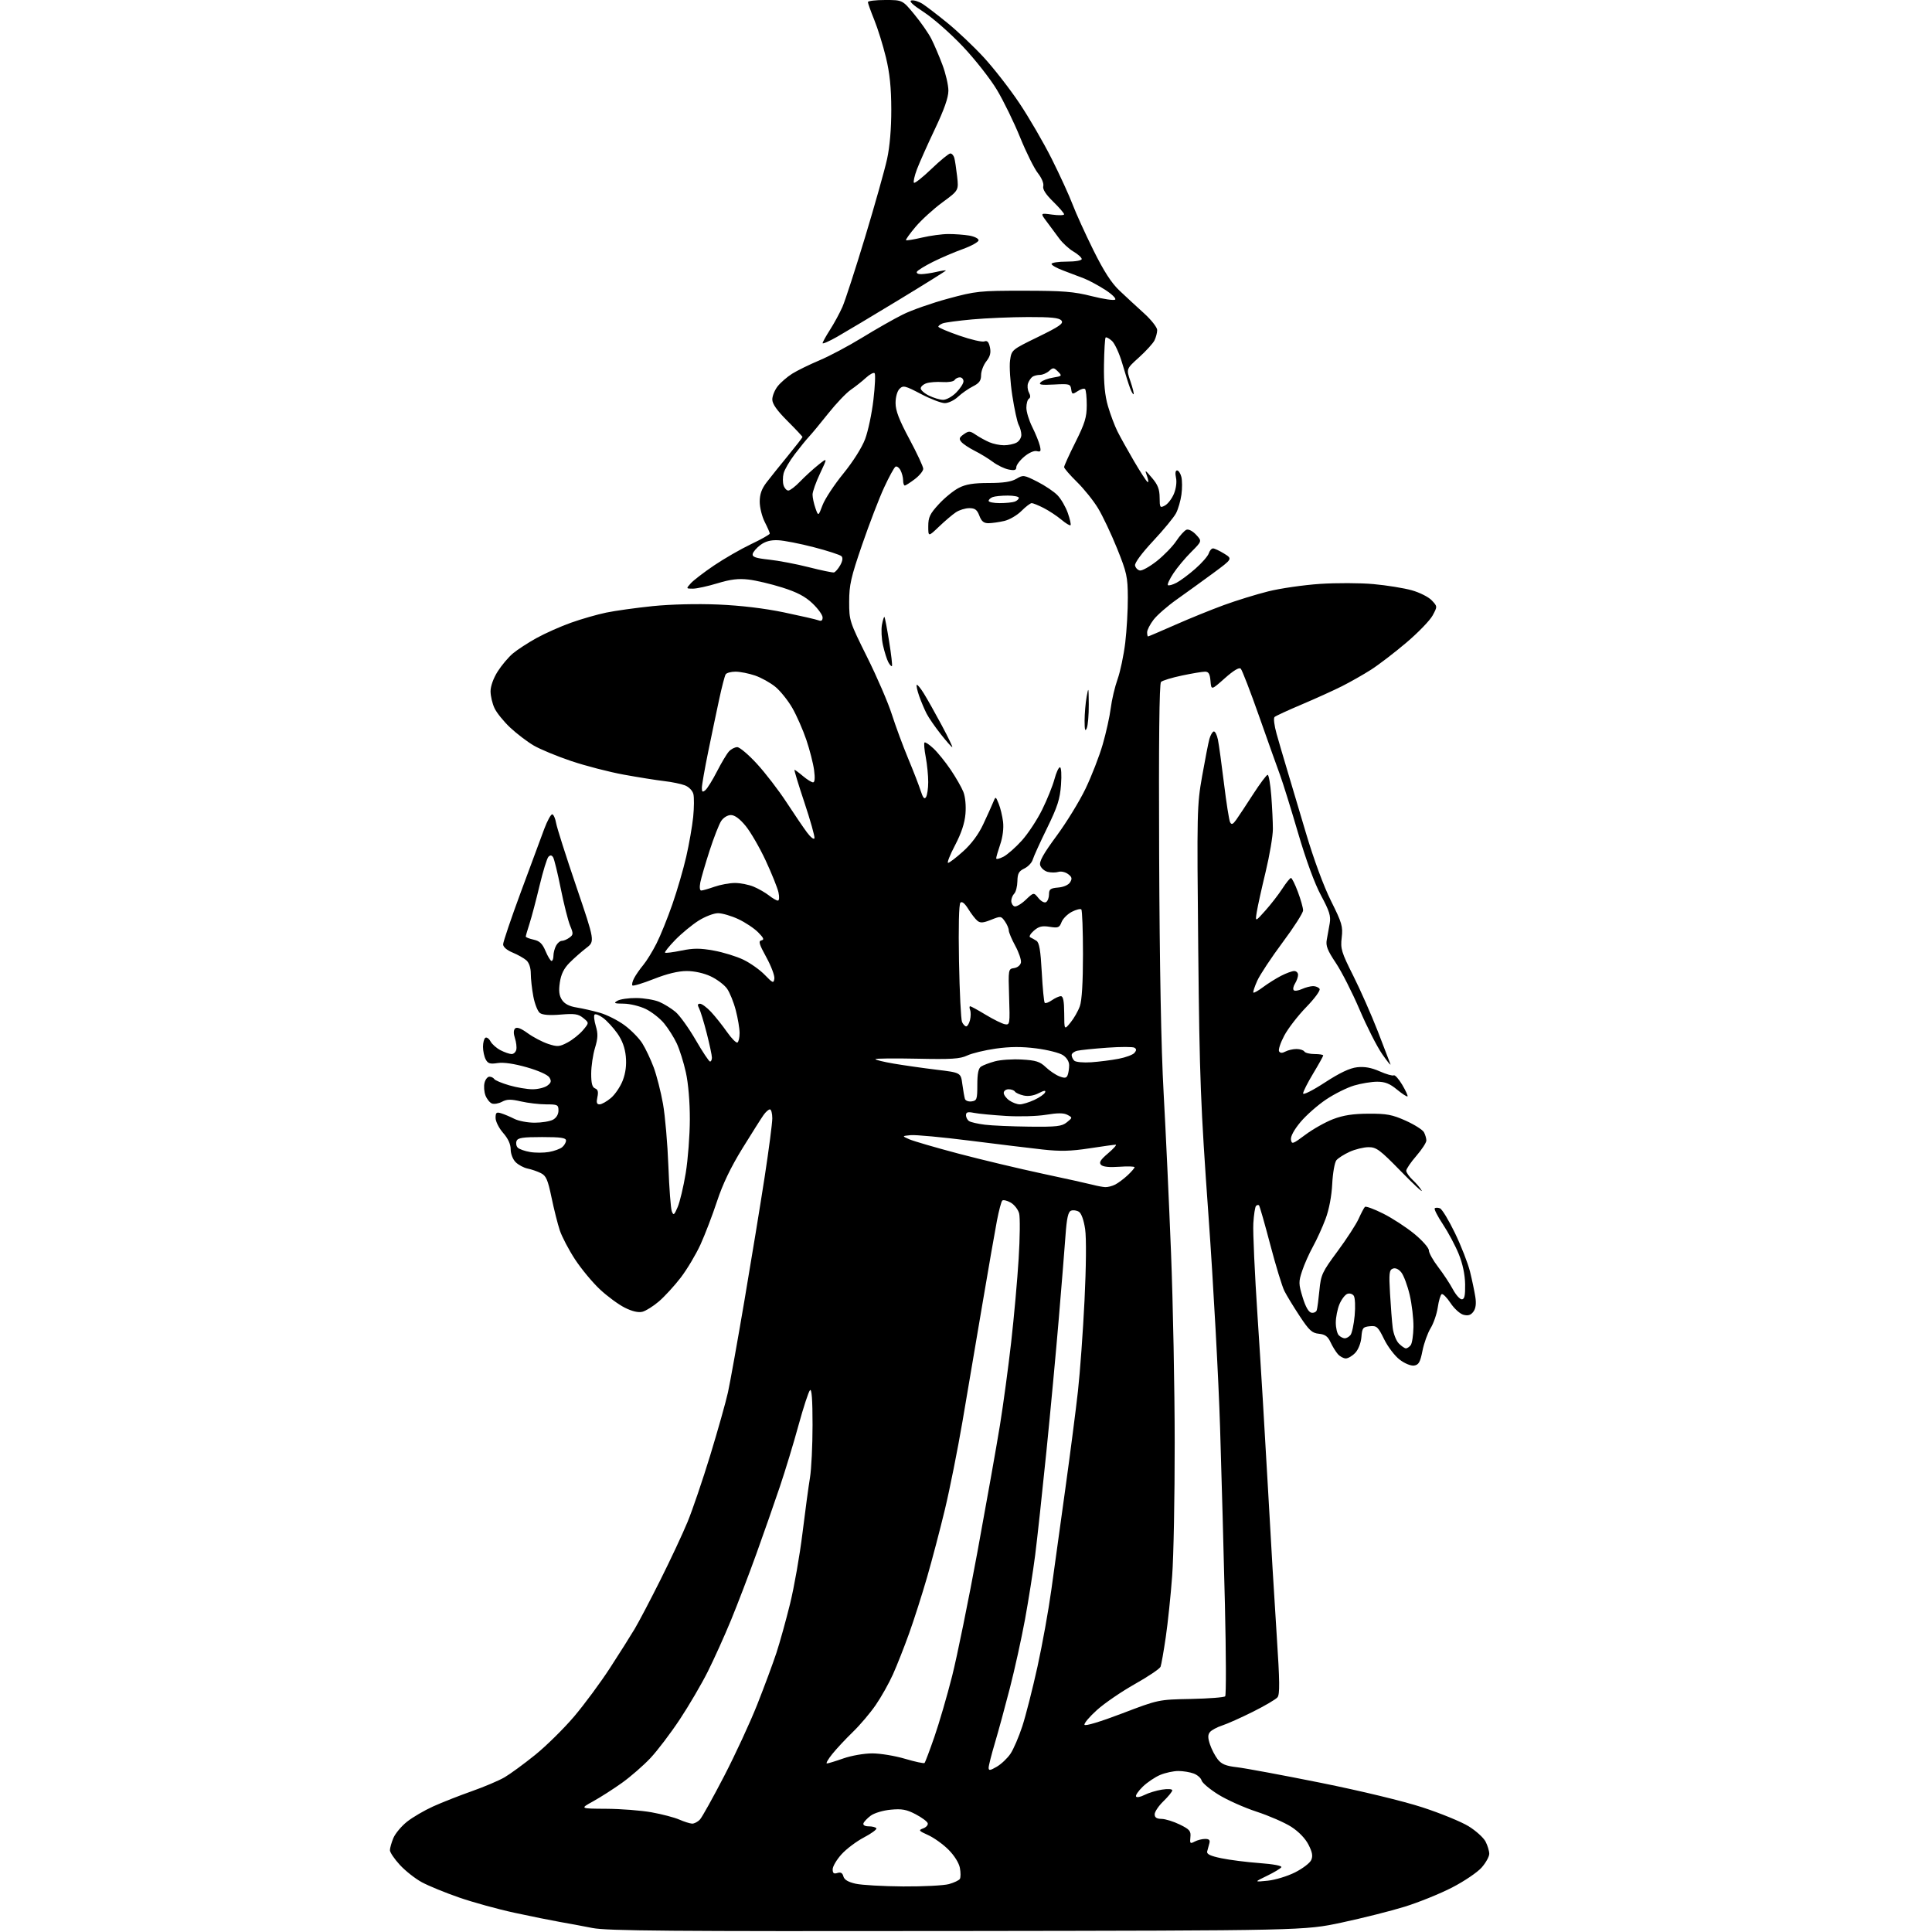 <?xml version="1.0" encoding="UTF-8" standalone="no"?>
<svg 
  version="1.1" 
  xmlns="http://www.w3.org/2000/svg" 
  xmlns:xlink="http://www.w3.org/1999/xlink" 
  xmlns:svg="http://www.w3.org/2000/svg"
  xmlns:rdf="http://www.w3.org/1999/02/22-rdf-syntax-ns#"
  xmlns:cc="http://creativecommons.org/ns#"
  xmlns:dc="http://purl.org/dc/elements/1.1/"
  viewBox="0 0 768 768"
  width="768"
  height="768"
>
<style>svg {background-color: white; }</style>"
<path stroke="none" fill="black" fill-rule="evenodd" d="M380.50,767.61C266.46,767.76 241.28,767.56 235.50,766.41C231.65,765.65 225.80,764.56 222.50,763.99C219.20,763.41 211.11,761.78 204.53,760.36C197.94,758.94 188.04,756.21 182.53,754.30C177.01,752.39 170.35,749.66 167.71,748.23C165.08,746.81 161.14,743.71 158.96,741.34C156.78,738.98 155.00,736.35 155.00,735.49C155.00,734.64 155.62,732.46 156.37,730.65C157.13,728.85 159.57,725.92 161.81,724.15C164.04,722.38 168.71,719.65 172.19,718.08C175.66,716.51 182.55,713.80 187.50,712.05C192.45,710.31 198.33,707.81 200.58,706.50C202.82,705.19 208.28,701.19 212.72,697.61C217.15,694.03 224.14,687.14 228.25,682.30C232.35,677.46 238.77,668.77 242.51,663.00C246.26,657.23 250.66,650.25 252.30,647.50C253.94,644.75 258.55,635.98 262.54,628.00C266.54,620.02 271.38,609.67 273.31,605.00C275.24,600.33 279.30,588.40 282.33,578.50C285.35,568.60 288.52,557.35 289.37,553.50C290.22,549.65 293.16,533.23 295.92,517.00C298.68,500.77 302.30,478.63 303.97,467.80C305.63,456.96 307.00,446.50 307.00,444.55C307.00,442.60 306.57,441.00 306.05,441.00C305.52,441.00 304.38,442.01 303.51,443.25C302.63,444.49 298.86,450.45 295.12,456.50C290.51,463.98 287.27,470.71 285.04,477.50C283.23,483.00 280.26,490.75 278.45,494.73C276.63,498.70 273.09,504.63 270.58,507.90C268.07,511.16 264.17,515.41 261.93,517.33C259.69,519.25 256.73,521.10 255.36,521.45C253.73,521.85 251.29,521.29 248.36,519.82C245.88,518.58 241.43,515.31 238.47,512.54C235.51,509.77 231.06,504.40 228.58,500.62C226.10,496.83 223.38,491.64 222.52,489.07C221.67,486.50 220.19,480.61 219.23,475.98C217.76,468.91 217.08,467.37 214.99,466.33C213.62,465.64 211.25,464.83 209.72,464.52C208.20,464.21 206.06,463.06 204.97,461.97C203.85,460.85 203.00,458.65 203.00,456.88C203.00,454.84 201.96,452.58 200.00,450.35C198.35,448.47 197.00,445.79 197.00,444.40C197.00,442.23 197.33,441.97 199.25,442.56C200.49,442.94 202.84,443.94 204.48,444.77C206.11,445.60 209.74,446.29 212.53,446.29C215.32,446.29 218.59,445.76 219.80,445.11C221.15,444.38 222.00,442.98 222.00,441.46C222.00,439.18 221.64,439.00 217.08,439.00C214.37,439.00 209.87,438.47 207.08,437.83C203.05,436.90 201.51,436.93 199.57,437.96C198.23,438.68 196.42,438.99 195.55,438.66C194.68,438.32 193.53,436.88 192.98,435.46C192.44,434.03 192.27,431.77 192.61,430.43C192.94,429.09 193.82,428.00 194.55,428.00C195.28,428.00 196.14,428.42 196.46,428.93C196.78,429.45 199.46,430.57 202.42,431.43C205.38,432.30 209.57,433.00 211.71,433.00C213.86,433.00 216.49,432.35 217.56,431.56C219.11,430.41 219.28,429.76 218.39,428.31C217.74,427.25 214.07,425.60 209.39,424.26C204.34,422.82 200.18,422.22 197.83,422.58C194.82,423.05 193.95,422.78 193.08,421.14C192.48,420.04 192.00,417.78 192.00,416.12C192.00,414.47 192.43,412.85 192.95,412.53C193.47,412.21 194.39,412.85 194.98,413.96C195.57,415.07 197.37,416.66 198.98,417.49C200.59,418.32 202.57,419.00 203.38,419.00C204.19,419.00 205.03,418.21 205.24,417.25C205.45,416.29 205.20,414.23 204.69,412.67C204.08,410.84 204.11,409.49 204.76,408.84C205.45,408.15 207.07,408.76 209.76,410.71C211.95,412.30 215.60,414.21 217.87,414.96C221.59,416.18 222.35,416.13 225.60,414.41C227.58,413.36 230.33,411.17 231.71,409.55C234.21,406.59 234.21,406.59 231.86,404.68C229.87,403.06 228.44,402.85 222.85,403.31C218.48,403.68 215.66,403.46 214.61,402.68C213.74,402.03 212.57,399.08 212.01,396.11C211.45,393.15 211.00,389.06 211.00,387.02C211.00,384.75 210.32,382.71 209.25,381.75C208.29,380.90 205.81,379.50 203.75,378.65C201.48,377.71 200.00,376.43 200.00,375.39C200.00,374.45 203.17,365.09 207.05,354.59C210.93,344.09 215.12,332.80 216.35,329.50C217.59,326.20 219.03,323.59 219.55,323.71C220.07,323.82 220.76,325.40 221.07,327.21C221.38,329.02 224.98,340.33 229.07,352.35C236.50,374.21 236.50,374.21 233.04,376.85C231.14,378.31 228.16,380.94 226.42,382.69C224.17,384.95 223.04,387.23 222.55,390.51C222.04,393.91 222.26,395.75 223.39,397.47C224.43,399.06 226.31,400.03 229.21,400.49C231.57,400.87 235.75,401.82 238.50,402.61C241.25,403.40 245.63,405.61 248.24,407.53C250.84,409.44 254.04,412.69 255.33,414.75C256.63,416.81 258.66,421.11 259.85,424.29C261.03,427.48 262.70,434.01 263.55,438.79C264.40,443.58 265.36,454.70 265.69,463.50C266.02,472.30 266.63,480.40 267.05,481.50C267.72,483.27 268.00,483.07 269.39,479.81C270.26,477.78 271.70,471.70 272.59,466.31C273.47,460.91 274.21,451.32 274.22,445.00C274.24,438.04 273.61,430.65 272.64,426.28C271.76,422.31 270.13,417.13 269.01,414.75C267.90,412.38 265.64,408.81 263.99,406.81C262.35,404.81 259.06,402.24 256.69,401.09C254.31,399.94 250.37,398.99 247.93,398.97C244.15,398.94 243.79,398.77 245.45,397.81C246.52,397.19 249.90,396.70 252.97,396.73C256.04,396.76 260.12,397.44 262.03,398.24C263.94,399.04 266.86,400.85 268.53,402.25C270.19,403.65 273.79,408.66 276.53,413.38C279.26,418.10 281.84,421.97 282.25,421.98C282.66,421.99 283.00,421.29 283.00,420.42C283.00,419.55 282.07,415.18 280.93,410.71C279.79,406.25 278.42,401.79 277.89,400.80C277.19,399.48 277.29,399.00 278.27,399.00C279.01,399.00 280.98,400.46 282.65,402.25C284.32,404.04 287.17,407.62 288.99,410.22C290.81,412.81 292.68,414.70 293.15,414.41C293.62,414.12 294.00,412.43 294.00,410.65C294.00,408.87 293.32,404.80 292.48,401.59C291.65,398.38 290.08,394.51 289.00,392.99C287.92,391.48 285.00,389.28 282.53,388.12C279.79,386.83 276.03,386.00 272.96,386.00C269.64,386.00 265.16,387.08 259.93,389.15C255.55,390.88 251.71,392.04 251.40,391.73C251.09,391.42 251.39,390.12 252.07,388.84C252.74,387.55 254.38,385.20 255.71,383.60C257.04,382.01 259.41,378.15 260.98,375.04C262.56,371.92 265.39,364.90 267.29,359.43C269.19,353.97 271.67,345.45 272.80,340.50C273.93,335.55 275.17,328.47 275.55,324.77C275.92,321.07 275.96,316.97 275.63,315.65C275.28,314.28 273.84,312.80 272.26,312.19C270.74,311.60 267.02,310.84 264.00,310.49C260.98,310.14 253.75,308.99 247.94,307.93C242.13,306.87 232.74,304.43 227.07,302.53C221.41,300.62 214.69,297.84 212.15,296.35C209.61,294.86 205.42,291.67 202.85,289.27C200.28,286.86 197.46,283.39 196.59,281.54C195.71,279.70 195.00,276.67 195.00,274.79C195.00,272.78 196.15,269.57 197.83,266.93C199.39,264.47 202.11,261.24 203.89,259.75C205.66,258.26 209.90,255.50 213.31,253.62C216.71,251.74 222.87,249.00 226.98,247.54C231.10,246.07 237.40,244.26 240.98,243.52C244.57,242.77 252.89,241.62 259.48,240.94C266.67,240.21 277.08,239.96 285.48,240.31C294.50,240.70 303.82,241.81 311.62,243.43C318.28,244.82 324.47,246.24 325.37,246.59C326.50,247.02 327.00,246.67 327.00,245.45C327.00,244.48 325.20,241.98 323.01,239.89C320.08,237.10 316.86,235.41 310.97,233.55C306.54,232.15 300.51,230.72 297.56,230.38C293.54,229.91 290.44,230.28 285.19,231.87C281.34,233.04 276.95,234.00 275.44,234.00C272.71,234.00 272.70,233.99 274.60,231.87C275.64,230.71 279.80,227.51 283.84,224.78C287.88,222.05 294.52,218.23 298.59,216.29C302.67,214.36 306.00,212.47 306.00,212.10C306.00,211.73 305.10,209.66 304.00,207.50C302.90,205.34 302.00,201.71 302.00,199.44C302.00,196.46 302.77,194.30 304.75,191.72C306.26,189.75 310.09,184.98 313.25,181.12C316.41,177.26 319.00,173.93 319.00,173.71C319.00,173.50 316.30,170.62 313.00,167.32C308.83,163.15 307.00,160.55 307.00,158.79C307.00,157.41 307.96,155.05 309.12,153.57C310.29,152.08 312.88,149.84 314.88,148.57C316.88,147.31 321.76,144.92 325.72,143.25C329.69,141.59 337.33,137.52 342.72,134.22C348.10,130.91 355.36,126.78 358.85,125.04C362.34,123.30 370.44,120.45 376.85,118.72C387.96,115.71 389.36,115.56 407.00,115.57C422.60,115.58 426.83,115.91 434.00,117.73C438.68,118.91 442.86,119.52 443.31,119.08C443.75,118.64 441.95,116.89 439.30,115.19C436.64,113.49 432.91,111.47 430.99,110.71C429.07,109.95 425.36,108.54 422.75,107.58C420.14,106.62 418.00,105.42 418.00,104.92C418.00,104.41 420.70,104.00 424.00,104.00C427.46,104.00 430.00,103.56 430.00,102.97C430.00,102.40 428.52,101.06 426.70,99.99C424.89,98.92 422.34,96.57 421.03,94.77C419.72,92.97 417.49,89.96 416.07,88.08C413.50,84.66 413.50,84.66 418.25,85.31C420.86,85.67 423.00,85.61 423.00,85.19C423.00,84.76 421.03,82.48 418.62,80.12C415.67,77.23 414.39,75.21 414.72,73.98C414.99,72.92 414.08,70.73 412.57,68.82C411.12,66.99 407.93,60.58 405.49,54.56C403.04,48.54 398.89,40.04 396.27,35.68C393.65,31.32 387.58,23.59 382.78,18.51C377.99,13.44 371.04,7.31 367.34,4.89C362.75,1.90 361.16,0.40 362.35,0.17C363.31,-0.01 365.31,0.62 366.80,1.58C368.28,2.54 372.72,5.95 376.65,9.15C380.59,12.35 387.04,18.46 390.99,22.73C394.94,27.01 401.32,35.19 405.16,40.92C409.01,46.65 414.82,56.66 418.09,63.17C421.35,69.69 425.08,77.83 426.37,81.26C427.67,84.70 431.38,92.86 434.61,99.39C438.79,107.82 441.80,112.49 445.00,115.51C447.48,117.86 451.86,121.91 454.75,124.52C457.64,127.14 460.00,130.14 460.00,131.20C460.00,132.26 459.51,134.11 458.92,135.32C458.32,136.52 455.55,139.56 452.76,142.08C447.69,146.65 447.69,146.65 449.34,151.50C450.25,154.16 450.83,156.50 450.63,156.70C450.43,156.90 449.80,155.81 449.22,154.28C448.64,152.75 447.24,148.32 446.11,144.43C444.98,140.54 443.14,136.53 442.02,135.52C440.90,134.51 439.77,133.90 439.50,134.17C439.23,134.43 438.94,139.34 438.85,145.08C438.74,152.44 439.21,157.25 440.44,161.47C441.40,164.75 443.09,169.25 444.20,171.47C445.31,173.69 448.27,179.01 450.78,183.30C453.29,187.58 455.71,191.32 456.17,191.60C456.62,191.88 456.54,190.85 455.98,189.31C455.01,186.59 455.08,186.62 457.96,190.00C460.25,192.68 460.95,194.50 460.97,197.79C461.00,201.82 461.12,202.00 463.08,200.95C464.23,200.34 465.83,198.25 466.64,196.32C467.51,194.24 467.85,191.60 467.48,189.90C467.09,188.12 467.25,187.00 467.90,187.00C468.48,187.00 469.25,188.16 469.61,189.57C469.96,190.98 469.98,194.14 469.64,196.59C469.31,199.03 468.35,202.36 467.51,203.98C466.67,205.61 462.58,210.57 458.43,215.01C453.91,219.85 451.00,223.77 451.20,224.78C451.38,225.72 452.24,226.61 453.11,226.78C453.99,226.95 457.02,225.26 459.86,223.02C462.69,220.78 466.17,217.19 467.59,215.05C469.01,212.90 470.83,210.90 471.64,210.58C472.48,210.26 474.13,211.11 475.47,212.57C477.83,215.11 477.83,215.11 473.51,219.44C471.13,221.81 467.95,225.62 466.45,227.90C464.94,230.18 463.96,232.29 464.26,232.59C464.57,232.90 466.09,232.48 467.66,231.67C469.22,230.86 472.61,228.34 475.19,226.06C477.78,223.79 480.17,221.04 480.51,219.96C480.85,218.88 481.61,218.00 482.20,218.00C482.78,218.00 484.77,218.93 486.62,220.07C489.97,222.15 489.97,222.15 482.24,227.85C477.98,230.98 471.47,235.69 467.78,238.30C464.08,240.92 459.92,244.55 458.53,246.38C457.14,248.20 456.00,250.43 456.00,251.34C456.00,252.25 456.16,253.00 456.36,253.00C456.55,253.00 461.39,250.93 467.11,248.41C472.82,245.88 481.55,242.34 486.50,240.53C491.45,238.72 499.41,236.26 504.18,235.07C508.96,233.88 518.18,232.55 524.67,232.11C531.16,231.68 540.76,231.71 545.99,232.19C551.22,232.66 558.06,233.77 561.18,234.64C564.31,235.51 567.89,237.32 569.14,238.65C571.42,241.07 571.42,241.07 569.49,244.66C568.42,246.63 563.72,251.50 559.03,255.47C554.34,259.45 548.02,264.29 545.00,266.22C541.98,268.15 536.79,271.09 533.49,272.76C530.18,274.43 522.98,277.69 517.49,280.02C511.99,282.34 507.12,284.59 506.65,285.02C506.18,285.45 506.54,288.43 507.45,291.65C508.35,294.87 510.17,301.10 511.50,305.50C512.82,309.90 516.24,321.38 519.09,331.00C522.26,341.67 526.17,352.27 529.11,358.16C533.46,366.88 533.87,368.29 533.35,372.70C532.82,377.14 533.23,378.50 537.93,387.86C540.77,393.51 545.14,403.40 547.64,409.82C550.14,416.24 552.42,422.18 552.71,423.00C553.00,423.82 551.54,422.05 549.46,419.05C547.38,416.06 543.33,408.09 540.46,401.35C537.58,394.61 533.34,386.27 531.04,382.82C527.66,377.77 526.95,375.94 527.42,373.52C527.73,371.86 528.26,368.93 528.59,367.00C529.08,364.14 528.45,362.13 525.15,356.00C522.61,351.30 519.19,341.98 515.97,331.00C513.15,321.38 509.93,311.02 508.81,308.00C507.69,304.98 503.94,294.47 500.49,284.65C497.03,274.83 493.76,266.36 493.22,265.82C492.58,265.18 490.37,266.51 486.87,269.62C481.50,274.40 481.50,274.40 481.19,270.70C480.95,267.86 480.44,267.00 479.01,267.00C477.97,267.00 473.85,267.69 469.83,268.54C465.81,269.38 462.07,270.53 461.51,271.09C460.84,271.76 460.59,295.00 460.78,339.80C460.96,384.10 461.57,416.83 462.56,434.50C463.39,449.35 464.71,477.93 465.50,498.00C466.29,518.08 466.95,552.05 466.96,573.50C466.98,594.95 466.53,618.80 465.95,626.50C465.38,634.20 464.24,645.13 463.41,650.79C462.58,656.45 461.65,661.74 461.34,662.55C461.04,663.35 456.44,666.45 451.14,669.43C445.84,672.42 439.07,677.04 436.10,679.72C433.12,682.39 430.87,685.05 431.10,685.62C431.34,686.25 437.40,684.42 446.00,681.14C460.50,675.61 460.50,675.61 473.40,675.36C480.50,675.21 486.63,674.74 487.03,674.30C487.44,673.86 487.39,657.52 486.93,638.00C486.47,618.48 485.60,586.75 485.00,567.50C484.41,548.25 482.34,510.45 480.41,483.50C477.23,439.10 476.85,429.15 476.32,377.50C475.77,322.47 475.82,320.09 477.87,308.50C479.04,301.90 480.33,295.27 480.75,293.77C481.16,292.27 481.93,290.92 482.46,290.77C482.99,290.62 483.74,292.07 484.14,294.00C484.53,295.93 485.62,303.80 486.56,311.50C487.50,319.20 488.59,326.12 488.99,326.87C489.55,327.93 490.11,327.71 491.42,325.87C492.35,324.57 495.36,320.01 498.11,315.75C500.86,311.49 503.47,308.00 503.91,308.00C504.35,308.00 504.99,311.71 505.35,316.25C505.70,320.79 505.99,326.76 505.99,329.53C506.00,332.29 504.70,339.94 503.12,346.53C501.53,353.11 499.94,360.30 499.59,362.50C498.95,366.50 498.95,366.50 502.97,362.00C505.19,359.52 508.24,355.59 509.75,353.25C511.26,350.92 512.81,349.00 513.18,349.00C513.55,349.00 514.79,351.49 515.93,354.54C517.07,357.58 518.00,360.89 518.00,361.89C518.00,362.89 514.34,368.61 509.87,374.60C505.40,380.60 500.87,387.45 499.79,389.83C498.71,392.22 498.02,394.35 498.24,394.57C498.46,394.79 500.19,393.82 502.07,392.41C503.96,391.00 507.17,388.98 509.21,387.92C511.25,386.87 513.61,386.00 514.46,386.00C515.31,386.00 516.00,386.68 516.00,387.51C516.00,388.35 515.45,389.90 514.79,390.97C514.12,392.04 513.89,393.23 514.28,393.62C514.67,394.01 516.14,393.80 517.54,393.16C518.95,392.52 520.95,392.00 521.99,392.00C523.03,392.00 524.19,392.50 524.56,393.10C524.94,393.71 522.58,396.93 519.25,400.35C515.96,403.73 512.03,408.82 510.52,411.66C509.01,414.50 508.08,417.32 508.45,417.92C508.91,418.66 509.71,418.69 510.99,418.00C512.03,417.45 514.00,417.00 515.38,417.00C516.75,417.00 518.16,417.45 518.50,418.00C518.84,418.55 520.67,419.00 522.56,419.00C524.45,419.00 526.00,419.25 526.00,419.55C526.00,419.86 524.20,423.09 522.00,426.74C519.80,430.39 518.00,433.95 518.00,434.66C518.00,435.38 521.81,433.47 526.61,430.34C532.57,426.46 536.53,424.58 539.46,424.25C542.43,423.92 545.12,424.40 548.46,425.88C551.08,427.04 553.59,427.75 554.04,427.47C554.49,427.19 556.00,428.87 557.39,431.19C558.77,433.52 559.73,435.61 559.51,435.83C559.28,436.05 557.40,434.83 555.32,433.12C552.46,430.75 550.56,430.00 547.45,430.00C545.20,430.00 541.08,430.68 538.28,431.51C535.49,432.34 530.48,434.83 527.15,437.06C523.83,439.28 519.25,443.31 516.98,446.02C514.40,449.11 512.98,451.73 513.18,453.04C513.48,454.97 513.90,454.82 518.92,451.07C521.90,448.84 526.85,446.06 529.92,444.88C533.99,443.33 537.81,442.74 544.00,442.71C551.24,442.67 553.45,443.09 558.80,445.49C562.27,447.05 565.53,449.12 566.05,450.09C566.57,451.07 567.00,452.55 567.00,453.37C567.00,454.20 565.20,456.96 563.00,459.50C560.80,462.04 559.00,464.69 559.00,465.39C559.00,466.08 560.17,467.74 561.59,469.08C563.02,470.41 564.61,472.30 565.14,473.27C565.67,474.25 561.91,470.76 556.80,465.52C548.52,457.04 547.12,456.00 544.00,456.02C542.08,456.03 538.70,456.86 536.50,457.86C534.30,458.86 531.93,460.37 531.24,461.21C530.55,462.05 529.80,466.28 529.58,470.62C529.34,475.46 528.32,480.82 526.94,484.50C525.71,487.80 523.46,492.75 521.94,495.50C520.42,498.25 518.47,502.62 517.62,505.21C516.18,509.54 516.19,510.36 517.82,515.70C518.96,519.45 520.18,521.60 521.29,521.82C522.23,522.00 523.20,521.55 523.43,520.82C523.67,520.10 524.14,516.52 524.49,512.88C525.09,506.69 525.57,505.67 531.71,497.38C535.32,492.49 539.10,486.68 540.09,484.46C541.09,482.25 542.20,480.13 542.57,479.76C542.94,479.40 546.22,480.60 549.87,482.44C553.52,484.27 559.09,487.91 562.25,490.51C565.41,493.11 568.00,496.06 568.00,497.05C568.00,498.04 569.67,501.02 571.70,503.67C573.74,506.33 576.36,510.30 577.53,512.50C578.70,514.70 580.30,516.50 581.08,516.50C582.16,516.50 582.48,515.06 582.41,510.50C582.34,506.63 581.44,502.36 579.87,498.49C578.53,495.19 575.70,489.88 573.59,486.70C571.48,483.52 570.01,480.65 570.33,480.33C570.65,480.01 571.59,480.01 572.41,480.33C573.23,480.64 575.93,485.09 578.39,490.20C580.86,495.32 583.54,502.20 584.36,505.50C585.17,508.80 586.11,513.30 586.46,515.50C586.89,518.20 586.64,520.12 585.70,521.40C584.70,522.77 583.61,523.12 581.80,522.66C580.40,522.31 578.10,520.24 576.61,517.98C575.13,515.75 573.54,514.16 573.08,514.45C572.61,514.74 571.91,517.12 571.53,519.74C571.14,522.36 569.86,526.07 568.68,527.99C567.51,529.91 566.05,533.96 565.45,536.99C564.55,541.52 563.95,542.56 562.12,542.83C560.84,543.01 558.40,542.02 556.39,540.48C554.46,539.01 551.68,535.36 550.21,532.36C547.77,527.38 547.28,526.93 544.52,527.20C541.78,527.47 541.47,527.87 541.18,531.50C540.99,533.83 539.98,536.44 538.76,537.75C537.60,538.99 535.90,540.00 534.98,540.00C534.06,540.00 532.62,539.21 531.79,538.25C530.95,537.29 529.64,535.15 528.88,533.50C527.82,531.22 526.72,530.43 524.28,530.19C521.56,529.93 520.40,528.86 516.66,523.19C514.23,519.51 511.50,515.03 510.59,513.23C509.67,511.43 507.14,503.13 504.95,494.79C502.76,486.46 500.75,479.42 500.48,479.15C500.22,478.88 499.68,478.98 499.29,479.37C498.91,479.76 498.42,482.87 498.22,486.29C498.01,489.70 498.78,506.45 499.91,523.50C501.05,540.55 502.89,570.92 504.00,591.00C505.11,611.08 506.69,637.79 507.53,650.37C508.72,668.36 508.78,673.56 507.82,674.71C507.16,675.52 502.76,678.10 498.05,680.45C493.35,682.80 487.85,685.26 485.83,685.91C483.81,686.57 481.63,687.74 480.99,688.51C480.10,689.58 480.10,690.76 480.97,693.40C481.60,695.31 483.00,698.00 484.07,699.37C485.60,701.31 487.31,702.00 491.77,702.51C494.92,702.87 509.88,705.65 525.00,708.69C541.18,711.95 557.86,715.98 565.52,718.48C572.69,720.82 580.91,724.19 583.80,725.97C586.69,727.75 589.72,730.49 590.53,732.05C591.34,733.62 592.00,735.81 592.00,736.92C592.00,738.02 590.64,740.48 588.97,742.38C587.31,744.27 582.02,747.85 577.22,750.32C572.43,752.79 563.97,756.21 558.43,757.93C552.89,759.64 541.64,762.48 533.43,764.23C518.50,767.43 518.50,767.43 380.50,767.61zM359.00,749.89C366.98,749.94 375.17,749.52 377.21,748.96C379.26,748.39 381.21,747.46 381.56,746.90C381.91,746.33 381.92,744.36 381.57,742.52C381.20,740.54 379.35,737.59 377.03,735.27C374.88,733.12 371.25,730.52 368.97,729.49C365.17,727.77 365.00,727.54 366.99,726.81C368.19,726.36 368.99,725.44 368.78,724.75C368.57,724.06 366.40,722.46 363.95,721.18C360.34,719.29 358.47,718.96 354.06,719.38C351.04,719.66 347.51,720.72 346.12,721.76C344.75,722.78 343.45,724.16 343.23,724.81C342.99,725.52 343.85,726.00 345.36,726.00C346.75,726.00 348.10,726.35 348.37,726.78C348.63,727.21 346.41,728.84 343.44,730.40C340.46,731.96 336.44,734.98 334.51,737.12C332.58,739.26 331.00,741.93 331.00,743.07C331.00,744.63 331.45,744.99 332.88,744.54C334.20,744.12 334.90,744.52 335.26,745.89C335.61,747.22 337.15,748.14 340.14,748.81C342.54,749.35 351.02,749.83 359.00,749.89zM503.94,747.61C506.93,747.30 511.82,745.81 514.81,744.30C517.80,742.79 520.69,740.59 521.22,739.42C521.95,737.82 521.68,736.29 520.14,733.28C518.88,730.81 516.25,728.09 513.29,726.18C510.64,724.49 504.43,721.77 499.48,720.16C494.54,718.54 487.70,715.48 484.30,713.36C480.89,711.24 477.90,708.72 477.65,707.76C477.40,706.81 476.00,705.57 474.53,705.01C473.07,704.46 470.31,704.00 468.40,704.00C466.50,704.00 463.26,704.70 461.22,705.55C459.17,706.40 456.06,708.50 454.29,710.21C452.52,711.92 451.31,713.69 451.60,714.15C451.88,714.62 453.39,714.33 454.95,713.52C456.51,712.72 459.64,711.76 461.90,711.40C464.23,711.03 466.00,711.15 466.00,711.68C466.00,712.19 464.43,714.13 462.50,716.00C460.57,717.87 459.00,720.20 459.00,721.20C459.00,722.49 459.78,723.01 461.75,723.04C463.26,723.06 466.52,724.08 469.00,725.29C472.92,727.22 473.46,727.86 473.20,730.31C472.94,732.83 473.11,733.01 474.89,732.06C475.98,731.48 477.85,731.00 479.05,731.00C480.65,731.00 481.10,731.47 480.74,732.75C480.47,733.71 480.08,735.16 479.87,735.97C479.60,737.04 481.10,737.77 485.50,738.68C488.80,739.37 495.65,740.24 500.72,740.61C506.18,741.01 509.70,741.68 509.35,742.25C509.02,742.77 506.45,744.32 503.63,745.68C498.50,748.16 498.50,748.16 503.94,747.61zM275.10,724.92C275.97,724.96 277.40,724.21 278.27,723.25C279.13,722.29 283.45,714.52 287.87,706.00C292.28,697.48 298.21,684.67 301.03,677.54C303.85,670.41 307.27,661.18 308.64,657.04C310.00,652.89 312.44,644.10 314.07,637.50C315.69,630.90 317.91,618.30 318.99,609.50C320.07,600.70 321.42,590.75 321.98,587.38C322.54,584.02 323.00,574.59 323.00,566.43C323.00,556.40 322.67,551.93 321.98,552.62C321.43,553.17 319.38,559.42 317.44,566.49C315.51,573.56 312.17,584.56 310.02,590.93C307.88,597.29 303.70,609.25 300.73,617.50C297.76,625.75 293.20,637.67 290.60,644.00C287.99,650.33 283.83,659.55 281.35,664.50C278.87,669.45 273.86,678.00 270.22,683.50C266.58,689.00 261.32,695.92 258.55,698.87C255.77,701.82 250.69,706.25 247.25,708.71C243.82,711.16 238.64,714.48 235.75,716.07C230.50,718.96 230.50,718.96 241.00,719.02C246.78,719.05 254.88,719.68 259.00,720.42C263.12,721.16 268.07,722.46 270.00,723.30C271.93,724.15 274.22,724.87 275.10,724.92zM396.25,702.29C398.03,701.25 400.48,698.93 401.68,697.14C402.89,695.36 405.00,690.43 406.39,686.20C407.77,681.96 410.48,671.30 412.42,662.50C414.35,653.70 416.83,639.98 417.92,632.00C419.02,624.02 421.52,606.02 423.46,592.00C425.41,577.98 427.68,560.42 428.50,553.00C429.33,545.58 430.50,529.38 431.11,517.00C431.77,503.63 431.87,492.11 431.36,488.61C430.83,485.02 429.87,482.32 428.89,481.70C428.00,481.14 426.59,480.94 425.75,481.27C424.61,481.70 424.05,484.19 423.55,491.18C423.18,496.30 421.99,511.07 420.90,524.00C419.82,536.92 417.60,560.77 415.96,577.00C414.32,593.23 412.31,611.77 411.49,618.22C410.66,624.66 408.85,636.13 407.46,643.72C406.07,651.30 403.36,663.58 401.45,671.00C399.54,678.42 396.86,688.26 395.49,692.86C394.12,697.46 393.00,701.89 393.00,702.71C393.00,703.92 393.57,703.85 396.25,702.29zM328.70,701.00C329.18,701.00 332.13,700.10 335.26,699.00C338.42,697.89 343.52,697.00 346.73,697.00C349.90,697.00 355.77,697.96 359.77,699.15C363.76,700.33 367.25,701.08 367.52,700.81C367.79,700.54 369.55,695.86 371.44,690.41C373.33,684.96 376.50,674.10 378.48,666.27C380.46,658.44 385.00,636.16 388.57,616.77C392.14,597.37 396.16,574.75 397.50,566.50C398.83,558.25 400.84,543.40 401.96,533.50C403.08,523.60 404.42,508.68 404.93,500.34C405.45,492.00 405.53,483.90 405.12,482.34C404.70,480.78 403.18,478.84 401.74,478.03C400.29,477.22 398.79,476.87 398.41,477.26C398.02,477.65 397.07,481.24 396.30,485.23C395.53,489.23 392.92,504.20 390.50,518.50C388.08,532.80 384.53,553.73 382.61,565.00C380.68,576.27 377.54,592.02 375.62,600.00C373.70,607.98 370.51,620.12 368.52,627.00C366.53,633.88 363.32,643.92 361.38,649.32C359.44,654.72 356.56,662.03 354.98,665.55C353.40,669.08 350.32,674.56 348.14,677.73C345.97,680.90 341.86,685.75 339.01,688.50C336.17,691.25 332.49,695.19 330.84,697.25C329.18,699.31 328.22,701.00 328.70,701.00zM558.88,536.00C559.36,536.00 560.21,535.44 560.76,534.75C561.32,534.06 561.81,530.80 561.87,527.50C561.92,524.20 561.24,518.45 560.37,514.72C559.49,510.99 557.99,506.98 557.04,505.80C555.96,504.46 554.70,503.90 553.66,504.30C552.24,504.84 552.09,506.20 552.56,514.22C552.85,519.32 553.33,525.44 553.62,527.82C553.91,530.20 555.01,533.01 556.07,534.07C557.13,535.13 558.39,536.00 558.88,536.00zM534.58,532.00C535.23,532.00 536.24,531.42 536.83,530.71C537.42,530.00 538.17,526.51 538.50,522.96C538.83,519.41 538.67,515.87 538.15,515.10C537.62,514.32 536.48,513.99 535.56,514.34C534.65,514.69 533.26,516.54 532.45,518.45C531.65,520.37 531.00,523.66 531.00,525.77C531.00,527.88 531.54,530.14 532.20,530.80C532.86,531.46 533.93,532.00 534.58,532.00zM439.32,471.90C440.31,471.95 442.11,471.50 443.32,470.88C444.52,470.26 446.74,468.60 448.25,467.19C449.76,465.78 451.00,464.34 451.00,464.00C451.00,463.65 448.27,463.57 444.93,463.81C440.97,464.10 438.44,463.83 437.68,463.05C436.77,462.12 437.41,461.07 440.50,458.44C442.70,456.56 444.05,455.03 443.50,455.03C442.95,455.03 438.23,455.69 433.00,456.49C425.65,457.62 421.46,457.72 414.50,456.95C409.55,456.40 396.52,454.82 385.54,453.43C374.56,452.04 363.98,451.06 362.04,451.24C358.50,451.58 358.50,451.58 361.50,452.90C363.15,453.62 371.93,456.18 381.00,458.58C390.07,460.97 405.15,464.57 414.50,466.57C423.85,468.56 432.85,470.56 434.50,471.00C436.15,471.44 438.32,471.84 439.32,471.90zM218.23,457.93C220.28,457.57 222.65,456.71 223.48,456.02C224.32,455.32 225.00,454.14 225.00,453.38C225.00,452.30 222.90,452.00 215.47,452.00C207.74,452.00 205.82,452.30 205.34,453.57C205.01,454.43 205.22,455.62 205.82,456.22C206.41,456.81 208.61,457.59 210.70,457.94C212.79,458.30 216.18,458.29 218.23,457.93zM409.14,447.86C420.11,447.98 422.08,447.75 424.08,446.14C426.38,444.28 426.38,444.27 424.32,443.17C422.84,442.38 420.48,442.37 415.88,443.13C412.37,443.72 405.18,443.93 399.90,443.60C394.62,443.28 388.88,442.73 387.15,442.38C384.69,441.89 384.00,442.09 384.00,443.32C384.00,444.18 384.56,445.24 385.25,445.67C385.94,446.11 388.75,446.75 391.50,447.09C394.25,447.44 402.19,447.78 409.14,447.86zM238.34,439.00C239.17,439.00 241.20,437.86 242.85,436.47C244.50,435.08 246.62,431.94 247.56,429.49C248.70,426.50 249.10,423.36 248.77,419.95C248.44,416.51 247.34,413.53 245.39,410.77C243.80,408.53 241.27,405.78 239.77,404.66C238.26,403.55 236.73,402.94 236.36,403.31C235.98,403.68 236.20,405.72 236.84,407.85C237.76,410.94 237.70,412.68 236.51,416.60C235.69,419.30 235.02,423.88 235.01,426.78C235.00,430.64 235.42,432.22 236.55,432.66C237.68,433.09 237.93,434.04 237.47,436.13C237.00,438.30 237.21,439.00 238.34,439.00zM405.39,439.00C406.47,439.00 409.05,438.21 411.13,437.25C413.22,436.29 415.15,434.93 415.44,434.24C415.80,433.34 415.06,433.44 412.90,434.55C410.98,435.55 408.78,435.89 406.94,435.49C405.33,435.13 403.77,434.43 403.45,433.92C403.14,433.42 402.01,433.00 400.94,433.00C399.87,433.00 399.00,433.65 399.00,434.44C399.00,435.24 400.00,436.59 401.22,437.44C402.44,438.30 404.32,439.00 405.39,439.00zM386.25,437.82C388.31,437.53 388.50,436.98 388.50,431.22C388.50,426.73 388.93,424.66 390.00,423.97C390.82,423.43 393.29,422.50 395.48,421.90C397.67,421.29 402.49,420.97 406.19,421.18C411.83,421.50 413.39,422.00 415.72,424.22C417.25,425.68 419.70,427.33 421.16,427.88C423.28,428.68 423.95,428.57 424.41,427.36C424.74,426.52 425.00,424.76 425.00,423.44C425.00,421.99 424.02,420.40 422.51,419.42C421.15,418.52 416.38,417.32 411.91,416.75C406.13,416.01 401.52,416.04 395.83,416.84C391.45,417.46 386.33,418.70 384.46,419.59C381.63,420.93 378.20,421.15 364.52,420.85C355.43,420.66 348.00,420.74 348.00,421.03C348.00,421.32 351.26,422.12 355.25,422.80C359.24,423.48 366.87,424.57 372.22,425.22C381.94,426.39 381.94,426.39 382.54,430.95C382.88,433.45 383.34,436.09 383.57,436.82C383.80,437.55 385.01,438.00 386.25,437.82zM433.78,422.27C436.93,422.05 441.83,421.43 444.67,420.88C447.52,420.34 450.35,419.28 450.97,418.53C451.81,417.53 451.80,417.00 450.96,416.48C450.34,416.09 445.48,416.09 440.16,416.47C434.85,416.85 429.49,417.40 428.25,417.69C427.01,417.98 426.00,418.75 426.00,419.41C426.00,420.06 426.46,421.06 427.03,421.63C427.60,422.20 430.63,422.48 433.78,422.27zM425.53,406.50C426.89,404.85 428.56,401.93 429.25,400.00C430.07,397.71 430.50,390.55 430.50,379.33C430.50,369.89 430.20,361.87 429.84,361.51C429.48,361.15 427.77,361.58 426.05,362.47C424.33,363.37 422.49,365.21 421.98,366.56C421.14,368.76 420.62,368.96 417.24,368.42C414.23,367.94 412.94,368.26 410.97,369.97C409.61,371.16 408.95,372.33 409.50,372.58C410.05,372.83 411.18,373.46 412.00,373.98C413.13,374.69 413.65,377.80 414.12,386.50C414.46,392.86 414.99,398.33 415.30,398.64C415.62,398.95 416.90,398.48 418.16,397.60C419.42,396.72 421.02,396.00 421.72,396.00C422.63,396.00 423.01,397.96 423.04,402.75C423.07,409.50 423.07,409.50 425.53,406.50zM384.09,408.00C384.57,408.00 385.24,406.88 385.59,405.50C385.93,404.13 385.96,402.33 385.64,401.50C385.32,400.68 385.33,400.00 385.65,400.00C385.97,400.00 388.77,401.53 391.87,403.41C394.97,405.28 398.40,406.97 399.50,407.16C401.42,407.49 401.49,407.04 401.14,396.33C400.79,385.26 400.81,385.16 403.13,384.83C404.46,384.64 405.63,383.69 405.84,382.63C406.03,381.61 405.02,378.62 403.60,376.00C402.17,373.38 401.00,370.60 401.00,369.84C401.00,369.07 400.31,367.46 399.46,366.25C397.97,364.12 397.79,364.10 393.95,365.64C390.79,366.90 389.68,366.98 388.50,366.00C387.69,365.33 386.06,363.22 384.89,361.31C383.50,359.08 382.40,358.20 381.78,358.82C381.18,359.42 380.97,368.44 381.22,382.15C381.45,394.44 381.99,405.29 382.42,406.25C382.86,407.21 383.61,408.00 384.09,408.00zM307.82,389.04C308.00,387.88 306.56,384.05 304.63,380.53C301.76,375.32 301.40,374.07 302.67,373.81C303.89,373.57 303.60,372.86 301.37,370.61C299.79,369.01 296.25,366.66 293.50,365.37C290.75,364.08 287.13,363.02 285.45,363.01C283.75,363.00 280.28,364.34 277.65,366.00C275.05,367.66 270.89,371.09 268.42,373.63C265.95,376.18 264.12,378.45 264.36,378.69C264.59,378.93 267.50,378.56 270.82,377.88C275.62,376.89 278.27,376.88 283.68,377.86C287.43,378.53 292.76,380.17 295.51,381.50C298.27,382.83 302.09,385.54 304.01,387.53C307.21,390.83 307.53,390.96 307.82,389.04zM219.25,381.99C219.66,382.00 220.00,381.07 220.00,379.93C220.00,378.80 220.47,377.00 221.04,375.93C221.60,374.87 222.64,374.00 223.34,374.00C224.04,374.00 225.40,373.43 226.35,372.73C227.93,371.58 227.96,371.14 226.63,367.97C225.83,366.05 224.16,359.44 222.92,353.28C221.69,347.13 220.32,341.51 219.88,340.80C219.32,339.90 218.77,339.83 218.02,340.58C217.44,341.16 215.85,346.33 214.48,352.07C213.11,357.81 211.32,364.59 210.50,367.13C209.67,369.68 209.00,372.01 209.00,372.30C209.00,372.60 210.40,373.15 212.12,373.53C214.52,374.05 215.62,375.11 216.87,378.10C217.77,380.23 218.84,381.98 219.25,381.99zM407.71,357.72C410.92,354.68 410.92,354.68 412.80,357.00C413.87,358.32 415.18,359.01 415.84,358.60C416.48,358.21 417.00,356.81 417.00,355.50C417.00,353.49 417.56,353.07 420.65,352.81C422.84,352.62 424.74,351.78 425.40,350.69C426.28,349.25 426.11,348.59 424.55,347.44C423.48,346.64 421.76,346.26 420.73,346.59C419.70,346.91 417.79,346.91 416.49,346.59C415.20,346.26 413.85,345.09 413.50,343.99C413.02,342.50 414.71,339.47 420.02,332.26C423.96,326.92 429.14,318.47 431.54,313.47C433.93,308.48 437.00,300.59 438.34,295.94C439.69,291.29 441.13,284.78 441.54,281.49C441.95,278.20 443.17,273.02 444.25,270.00C445.33,266.98 446.70,260.45 447.30,255.50C447.89,250.55 448.36,242.45 448.33,237.50C448.29,229.29 447.91,227.58 444.05,218.00C441.72,212.22 438.31,205.03 436.47,202.00C434.63,198.97 430.85,194.27 428.06,191.54C425.28,188.81 423.00,186.17 423.00,185.68C423.00,185.18 425.02,180.73 427.50,175.79C431.26,168.27 432.00,165.86 432.00,161.07C432.00,157.91 431.70,155.03 431.33,154.66C430.96,154.29 429.64,154.66 428.40,155.48C426.29,156.86 426.11,156.81 425.82,154.73C425.52,152.64 425.08,152.52 419.00,152.85C413.83,153.12 412.75,152.94 413.70,151.95C414.36,151.26 416.57,150.43 418.62,150.10C422.20,149.51 422.28,149.42 420.56,147.70C418.93,146.07 418.60,146.05 417.05,147.45C416.11,148.30 414.48,149.01 413.42,149.02C412.36,149.02 411.02,149.36 410.43,149.77C409.84,150.17 409.05,151.32 408.68,152.32C408.31,153.32 408.46,154.98 409.01,156.01C409.67,157.26 409.67,158.09 409.00,158.50C408.45,158.84 408.00,160.46 408.00,162.09C408.00,163.73 409.06,167.19 410.36,169.78C411.65,172.38 413.00,175.69 413.35,177.16C413.89,179.39 413.70,179.73 412.16,179.33C411.09,179.05 409.01,179.96 407.16,181.52C405.42,182.98 404.00,184.87 404.00,185.71C404.00,186.89 403.29,187.11 400.95,186.64C399.28,186.31 396.47,184.95 394.70,183.63C392.94,182.31 389.67,180.31 387.43,179.19C385.20,178.06 382.81,176.48 382.14,175.66C381.13,174.45 381.31,173.90 383.11,172.63C385.12,171.23 385.55,171.25 387.91,172.84C389.33,173.81 391.76,175.14 393.30,175.80C394.84,176.46 397.45,177.00 399.11,177.00C400.77,177.00 403.00,176.53 404.07,175.96C405.13,175.40 406.00,174.02 406.00,172.90C406.00,171.78 405.53,169.98 404.94,168.90C404.36,167.81 403.22,162.56 402.40,157.21C401.58,151.87 401.18,145.60 401.51,143.29C402.11,139.07 402.11,139.07 412.61,133.95C421.27,129.72 422.89,128.58 421.93,127.41C421.03,126.33 417.88,126.01 408.63,126.03C401.96,126.05 392.00,126.47 386.50,126.97C381.00,127.47 375.71,128.17 374.75,128.54C373.79,128.91 373.00,129.51 373.00,129.87C373.00,130.23 376.76,131.83 381.36,133.42C385.96,135.02 390.43,136.05 391.29,135.72C392.44,135.28 393.04,135.91 393.51,138.05C393.98,140.21 393.60,141.69 392.08,143.63C390.94,145.08 390.00,147.55 390.00,149.11C390.00,151.31 389.27,152.32 386.75,153.59C384.96,154.49 382.29,156.36 380.81,157.74C379.34,159.12 376.98,160.25 375.57,160.25C374.16,160.25 369.89,158.61 366.08,156.61C359.77,153.30 359.03,153.12 357.58,154.56C356.66,155.49 356.00,157.83 356.00,160.22C356.00,163.24 357.41,166.92 361.50,174.54C364.52,180.18 367.00,185.49 367.00,186.35C367.00,187.20 365.50,189.05 363.66,190.45C361.82,191.85 360.02,193.00 359.66,193.00C359.30,193.00 359.00,192.07 359.00,190.93C359.00,189.80 358.53,187.99 357.95,186.91C357.37,185.83 356.47,185.21 355.95,185.53C355.43,185.85 353.40,189.57 351.44,193.81C349.48,198.04 345.56,208.25 342.72,216.50C338.26,229.47 337.56,232.54 337.56,239.18C337.55,246.69 337.71,247.16 344.68,261.18C348.61,269.05 353.04,279.32 354.53,284.00C356.03,288.68 358.94,296.55 361.00,301.50C363.07,306.45 365.31,312.24 365.99,314.37C366.89,317.18 367.47,317.86 368.10,316.87C368.58,316.12 368.98,313.42 368.98,310.89C368.99,308.35 368.55,303.89 368.00,300.97C367.44,298.06 367.22,295.44 367.51,295.16C367.79,294.88 369.41,295.96 371.12,297.57C372.82,299.18 375.88,302.98 377.92,306.00C379.96,309.02 382.22,312.96 382.94,314.76C383.71,316.68 384.06,320.24 383.79,323.47C383.49,327.18 382.16,331.19 379.66,335.97C377.63,339.83 376.38,343.00 376.88,343.00C377.38,343.00 380.07,340.95 382.86,338.43C386.14,335.49 388.97,331.68 390.84,327.68C392.44,324.28 394.20,320.38 394.76,319.00C395.78,316.50 395.78,316.50 397.00,319.50C397.68,321.15 398.45,324.38 398.73,326.67C399.04,329.19 398.60,332.73 397.62,335.60C396.73,338.22 396.00,340.74 396.00,341.20C396.00,341.67 397.29,341.38 398.87,340.57C400.45,339.75 403.76,336.84 406.22,334.10C408.69,331.35 412.33,325.82 414.30,321.80C416.28,317.79 418.46,312.36 419.16,309.75C419.85,307.14 420.83,305.00 421.34,305.00C421.87,305.00 422.06,307.98 421.77,311.93C421.36,317.64 420.39,320.66 416.23,329.18C413.45,334.85 410.88,340.50 410.53,341.72C410.17,342.95 408.67,344.53 407.19,345.24C405.00,346.30 404.49,347.24 404.43,350.29C404.39,352.35 403.83,354.57 403.18,355.22C402.53,355.87 402.00,357.17 402.00,358.12C402.00,359.06 402.56,360.04 403.25,360.29C403.94,360.55 405.95,359.39 407.71,357.72zM309.21,358.00C309.76,358.00 309.86,356.62 309.46,354.75C309.07,352.96 306.78,347.27 304.38,342.10C301.97,336.93 298.39,330.75 296.43,328.35C294.09,325.49 292.07,324.00 290.55,324.00C289.21,324.00 287.57,325.01 286.67,326.37C285.82,327.68 283.75,332.97 282.08,338.12C280.41,343.28 278.75,348.96 278.39,350.75C278.01,352.68 278.16,354.00 278.75,354.00C279.30,354.00 281.66,353.32 284.00,352.50C286.34,351.68 290.01,351.00 292.16,351.00C294.31,351.00 297.65,351.66 299.59,352.47C301.53,353.28 304.28,354.86 305.69,355.97C307.11,357.09 308.69,358.00 309.21,358.00zM323.76,333.23C323.96,332.61 322.17,326.23 319.78,319.05C317.38,311.87 315.60,306.00 315.82,306.00C316.03,306.00 317.55,307.12 319.18,308.50C320.82,309.88 322.63,311.00 323.21,311.00C323.89,311.00 324.03,309.28 323.61,306.12C323.25,303.44 321.86,298.01 320.52,294.06C319.18,290.11 316.68,284.44 314.98,281.46C313.27,278.48 310.24,274.70 308.25,273.05C306.25,271.40 302.59,269.37 300.13,268.53C297.66,267.69 294.18,267.00 292.38,267.00C290.59,267.00 288.82,267.48 288.46,268.07C288.09,268.66 286.95,273.04 285.92,277.82C284.89,282.59 282.91,292.05 281.52,298.83C280.13,305.61 279.00,312.08 279.00,313.20C279.00,314.85 279.28,315.02 280.41,314.08C281.18,313.43 283.24,310.11 284.99,306.70C286.73,303.29 288.87,299.71 289.73,298.75C290.60,297.79 292.10,297.00 293.07,297.00C294.03,297.00 297.57,300.00 300.92,303.66C304.28,307.32 309.55,314.18 312.64,318.91C315.72,323.63 319.40,329.04 320.81,330.93C322.22,332.82 323.55,333.86 323.76,333.23zM378.53,297.00C378.26,297.00 376.21,294.68 373.96,291.83C371.72,288.99 369.19,285.34 368.36,283.72C367.52,282.10 366.19,278.95 365.40,276.73C364.62,274.51 364.18,272.49 364.42,272.25C364.66,272.01 365.93,273.54 367.24,275.66C368.55,277.77 371.74,283.44 374.32,288.25C376.90,293.06 378.79,297.00 378.53,297.00zM432.00,289.50C431.37,290.97 431.14,290.17 431.14,286.50C431.15,283.75 431.51,279.48 431.95,277.00C432.69,272.85 432.75,273.08 432.80,280.00C432.83,284.12 432.47,288.40 432.00,289.50zM354.56,264.77C354.34,264.99 353.69,264.29 353.11,263.21C352.54,262.13 351.59,259.13 351.01,256.53C350.42,253.93 350.24,250.25 350.59,248.35C350.95,246.46 351.39,245.06 351.58,245.25C351.77,245.44 352.61,249.82 353.44,254.98C354.28,260.15 354.78,264.55 354.56,264.77zM331.50,227.55C332.05,227.44 333.17,226.15 333.99,224.71C334.96,222.98 335.13,221.73 334.49,221.09C333.94,220.56 329.01,218.95 323.52,217.53C318.03,216.10 311.63,214.85 309.30,214.75C306.35,214.62 304.21,215.20 302.28,216.64C300.75,217.78 299.37,219.39 299.20,220.22C298.97,221.40 300.42,221.89 305.70,222.46C309.44,222.86 316.55,224.21 321.50,225.47C326.45,226.73 330.95,227.67 331.50,227.55zM373.25,209.36C369.00,213.42 369.00,213.42 369.00,209.19C369.00,205.61 369.65,204.25 373.21,200.39C375.52,197.88 379.10,194.97 381.17,193.92C383.95,192.49 387.01,192.00 393.06,192.00C398.85,192.00 402.00,191.52 404.01,190.34C406.72,188.73 407.03,188.78 412.35,191.47C415.39,193.01 419.02,195.45 420.40,196.90C421.79,198.34 423.62,201.50 424.47,203.92C425.32,206.34 425.81,208.52 425.55,208.78C425.30,209.04 423.66,208.05 421.91,206.58C420.16,205.11 417.01,203.03 414.91,201.95C412.80,200.88 410.65,200.00 410.12,200.00C409.59,200.00 407.75,201.40 406.04,203.11C404.33,204.83 401.26,206.62 399.21,207.09C397.17,207.56 394.36,207.96 392.97,207.98C391.07,207.99 390.16,207.26 389.31,205.00C388.41,202.63 387.57,202.00 385.31,202.00C383.73,202.00 381.33,202.74 379.97,203.65C378.61,204.55 375.59,207.12 373.25,209.36zM326.99,200.77C327.93,198.30 331.64,192.66 335.24,188.25C339.11,183.49 342.65,177.89 343.91,174.51C345.08,171.38 346.57,164.36 347.20,158.92C347.84,153.48 348.05,148.72 347.67,148.34C347.29,147.96 345.75,148.78 344.24,150.16C342.73,151.55 340.03,153.69 338.22,154.93C336.42,156.16 332.38,160.40 329.25,164.34C326.12,168.28 322.71,172.40 321.67,173.50C320.63,174.60 318.06,177.75 315.97,180.50C313.87,183.25 311.85,186.71 311.49,188.18C311.12,189.65 311.12,191.79 311.48,192.93C311.84,194.07 312.69,195.00 313.37,195.00C314.05,195.00 316.16,193.39 318.05,191.41C319.95,189.44 323.19,186.48 325.25,184.83C328.99,181.84 328.99,181.84 326.00,188.17C324.35,191.65 323.00,195.45 323.00,196.60C323.00,197.76 323.51,200.18 324.14,201.98C325.29,205.27 325.29,205.27 326.99,200.77zM397.42,200.00C399.85,200.00 402.55,199.73 403.42,199.39C404.29,199.06 405.00,198.38 405.00,197.89C405.00,197.40 403.01,197.00 400.58,197.00C398.15,197.00 395.45,197.27 394.58,197.61C393.71,197.94 393.00,198.62 393.00,199.11C393.00,199.60 394.99,200.00 397.42,200.00zM374.83,158.94C376.13,158.97 378.44,157.71 380.08,156.08C381.68,154.47 383.00,152.44 383.00,151.58C383.00,150.71 382.35,150.00 381.56,150.00C380.77,150.00 379.82,150.49 379.45,151.08C379.08,151.68 376.92,152.03 374.64,151.87C372.36,151.71 369.49,151.93 368.25,152.36C367.01,152.78 366.00,153.70 366.00,154.39C366.00,155.07 367.46,156.37 369.25,157.25C371.04,158.14 373.55,158.90 374.83,158.94zM332.75,133.89C329.59,135.68 327.00,136.82 327.00,136.41C327.00,136.01 328.33,133.61 329.95,131.08C331.57,128.55 333.79,124.46 334.88,121.99C335.97,119.52 340.02,107.04 343.89,94.25C347.76,81.46 351.69,67.51 352.62,63.25C353.71,58.28 354.31,51.19 354.30,43.50C354.28,34.81 353.69,29.11 352.17,22.81C351.01,18.04 348.93,11.32 347.53,7.89C346.14,4.46 345.00,1.28 345.00,0.83C345.00,0.37 348.09,0.00 351.88,0.00C358.76,0.00 358.76,0.00 363.48,5.74C366.08,8.89 369.11,13.25 370.21,15.42C371.32,17.59 373.30,22.22 374.61,25.71C375.93,29.19 377.00,33.84 377.00,36.03C377.00,38.78 375.34,43.51 371.66,51.26C368.72,57.44 365.51,64.65 364.51,67.27C363.52,69.90 362.98,72.32 363.31,72.65C363.64,72.98 366.78,70.49 370.29,67.12C373.80,63.76 377.16,61.00 377.77,61.00C378.37,61.00 379.08,61.79 379.35,62.75C379.62,63.71 380.12,67.02 380.47,70.09C381.10,75.69 381.10,75.69 374.62,80.45C371.05,83.07 366.26,87.44 363.96,90.16C361.66,92.89 359.95,95.28 360.15,95.48C360.35,95.68 363.21,95.22 366.51,94.44C369.80,93.67 374.52,93.03 377.00,93.03C379.48,93.02 383.19,93.30 385.25,93.64C387.31,93.98 389.00,94.82 389.00,95.50C389.00,96.18 386.19,97.75 382.75,99.00C379.31,100.24 373.95,102.54 370.82,104.11C367.70,105.67 364.86,107.42 364.51,107.98C364.15,108.56 364.87,108.99 366.19,108.98C367.46,108.96 370.19,108.56 372.25,108.08C374.31,107.60 376.00,107.36 376.00,107.53C376.00,107.71 367.56,112.98 357.25,119.24C346.94,125.50 335.91,132.09 332.75,133.89z" />

</svg>